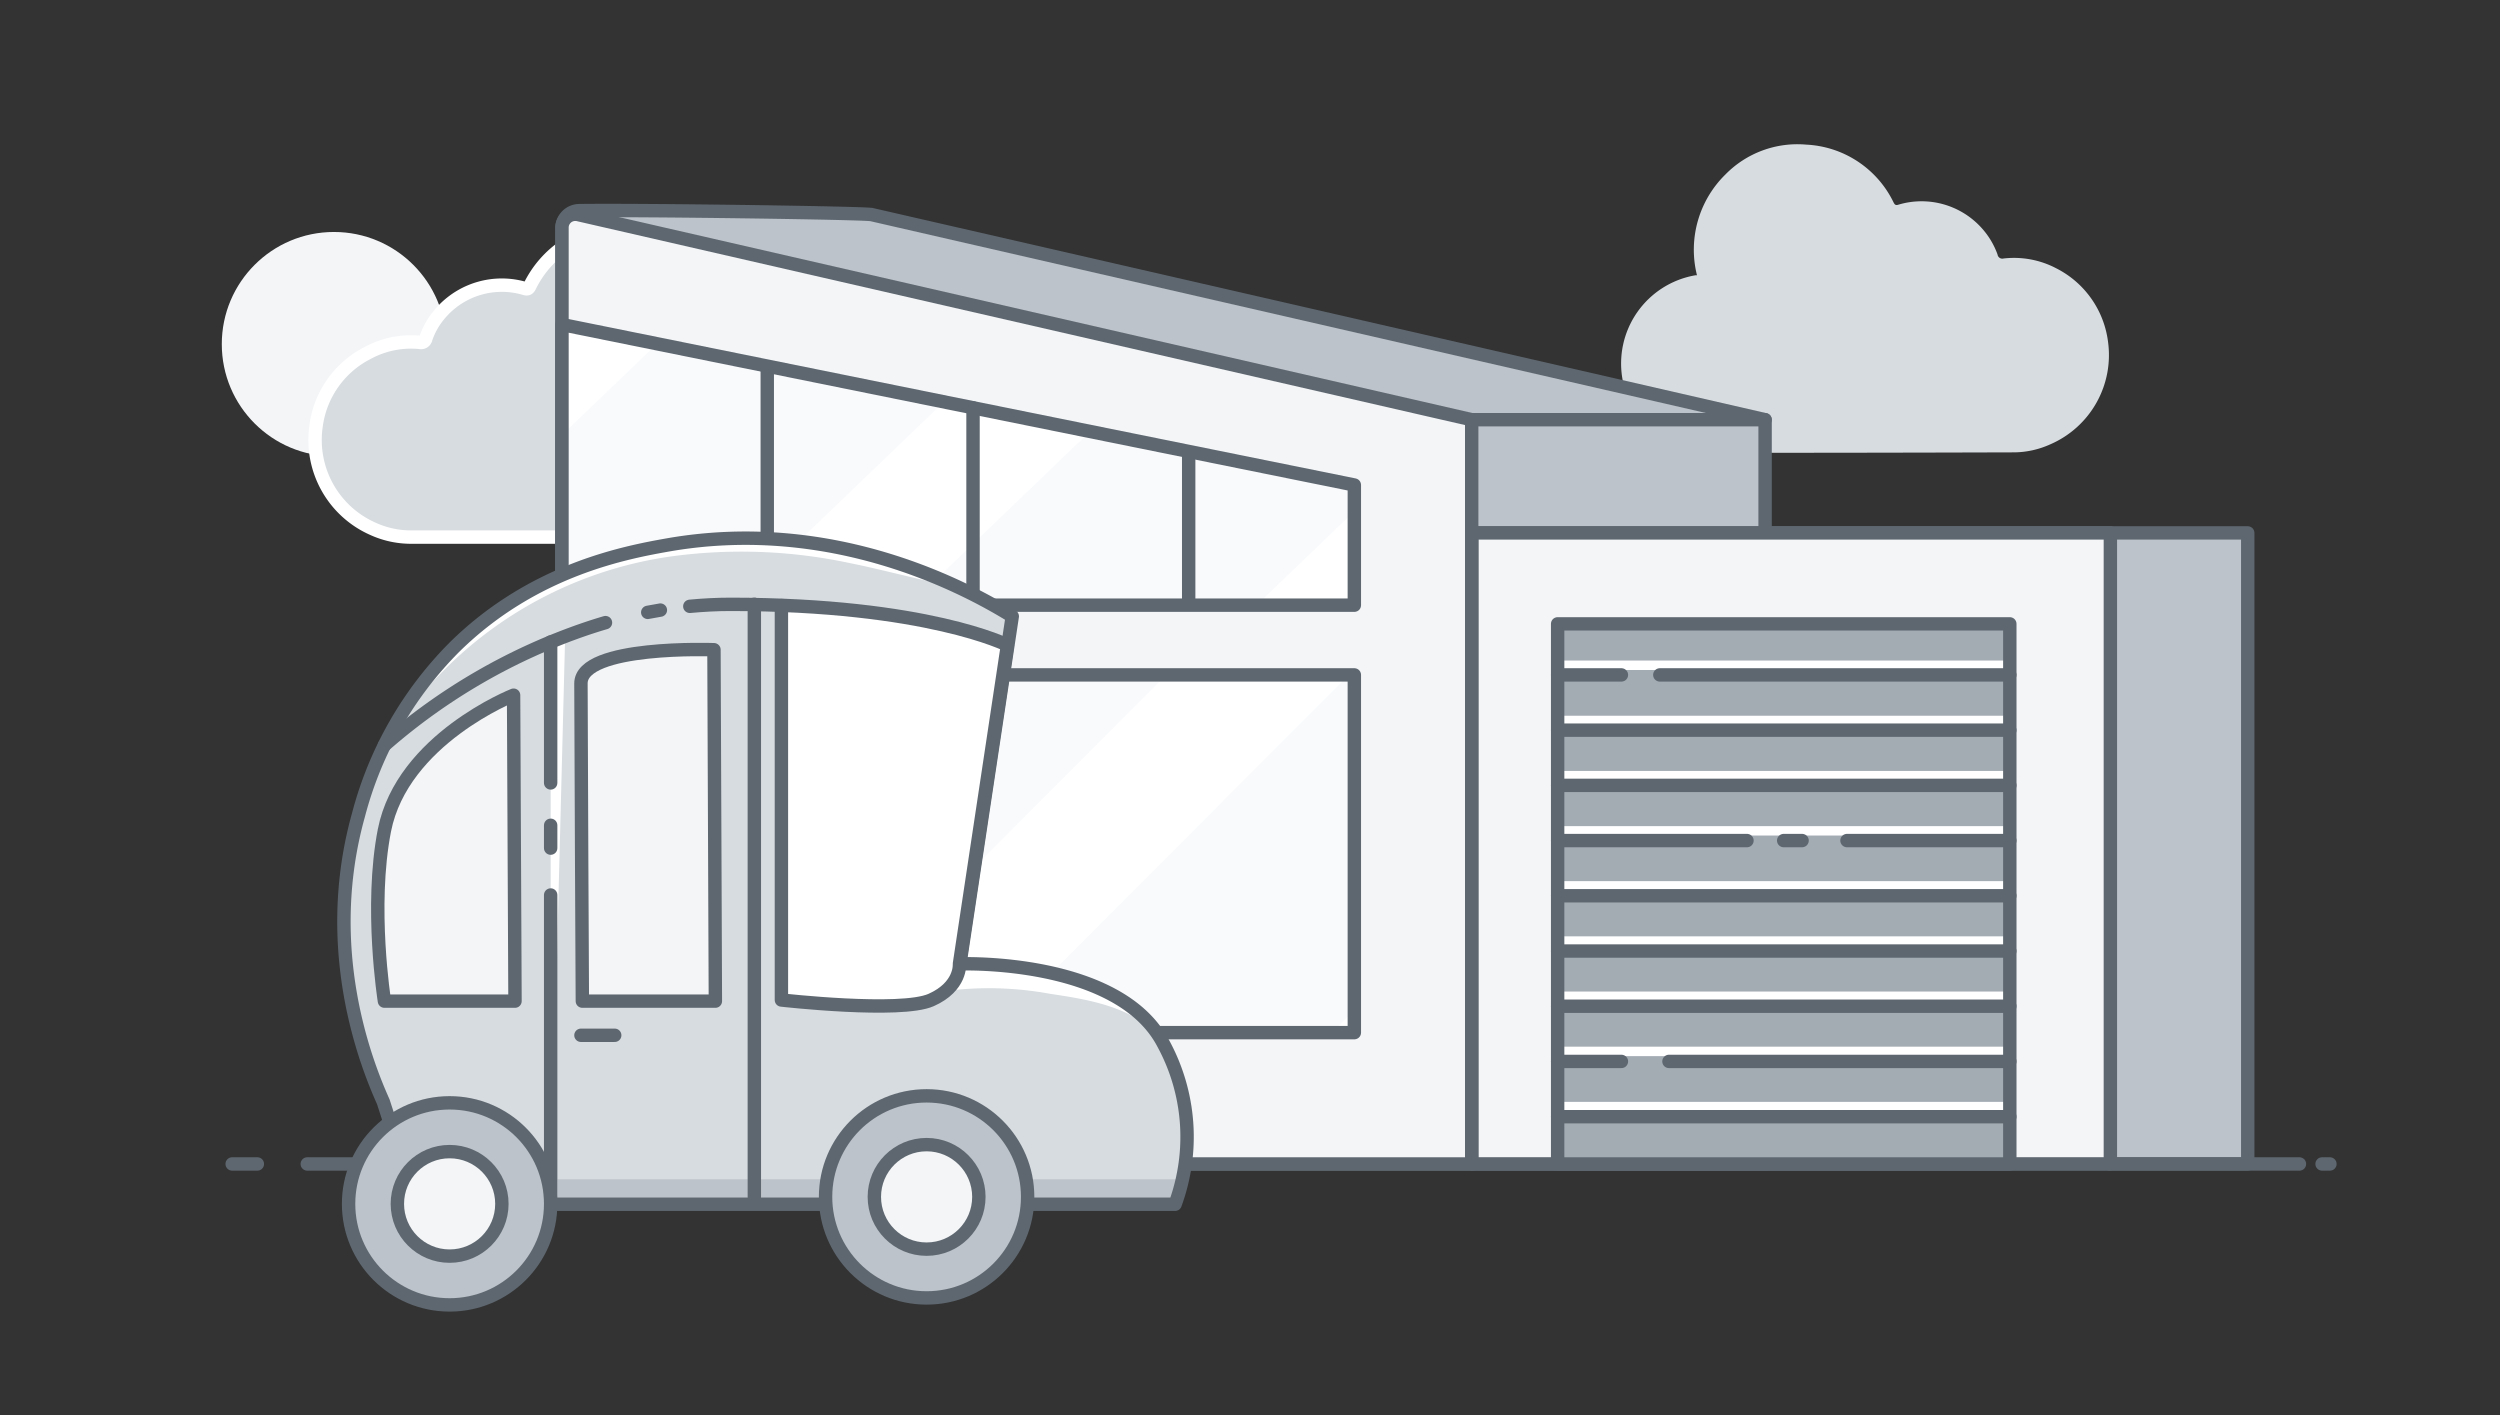 <svg xmlns="http://www.w3.org/2000/svg" xmlns:xlink="http://www.w3.org/1999/xlink" viewBox="0 0 265 150"><rect x="0" y="0" width="265" height="150" fill="#333333" stroke="none"/><defs><style>.cls-1,.cls-14,.cls-6{fill:none;}.cls-2,.cls-7{fill:#f3f5f7;}.cls-3,.cls-4{fill:#d7dce0;}.cls-14,.cls-4{stroke:#fff;}.cls-10,.cls-4,.cls-5,.cls-6,.cls-7{stroke-linecap:round;stroke-linejoin:round;}.cls-4,.cls-5,.cls-6,.cls-7{stroke-width:1.42px;}.cls-16,.cls-5{fill:#bdc3ca;}.cls-5,.cls-6,.cls-7{stroke:#5e6770;}.cls-8{fill:#fff;}.cls-9{clip-path:url(#clip-path);}.cls-10{fill:#636972;stroke:#f9fafc;stroke-width:25.51px;}.cls-11{clip-path:url(#clip-path-2);}.cls-12{fill:#a3abb3;}.cls-13{clip-path:url(#clip-path-3);}.cls-14{stroke-miterlimit:10;}.cls-15{clip-path:url(#clip-path-4);}</style><clipPath id="clip-path"><rect class="cls-1" x="59.57" y="71" width="83.99" height="37.92"/></clipPath><clipPath id="clip-path-2"><polygon class="cls-1" points="59.57 34.4 143.56 51.41 143.56 64.15 59.57 64.15 59.57 34.4"/></clipPath><clipPath id="clip-path-3"><rect class="cls-1" x="165.11" y="66.13" width="47.93" height="57.25"/></clipPath><clipPath id="clip-path-4"><path class="cls-1" d="M123.33,110.43c-4.73-9.12-21.58-8.48-21.58-8.48l5.09-33.79h0l.46-3C102.85,62.36,88.72,54.46,71,57.5c-4.7.81-14.46,2.63-22.81,10.82a37.83,37.83,0,0,0-7.48,10.44h0A42.39,42.39,0,0,0,38,86.16c-4,14.29.84,26.43,2.63,30.41l.71,2.2a10.7,10.7,0,1,0,17,8.62H87.55a10.7,10.7,0,0,0,21.34,0h15.67A20.7,20.7,0,0,0,123.33,110.43Z"/></clipPath></defs><g id="Layer_2" data-name="Layer 2"><g id="Layer_1-2" data-name="Layer 1"><rect class="cls-1" width="265" height="150"/><circle class="cls-2" cx="35.4" cy="36.48" r="11.89"/><path class="cls-3" d="M217.35,47.09a9.47,9.47,0,0,1-3.82.86Q197.28,48,181,48a9.45,9.45,0,0,1-9-7.72,9.49,9.49,0,0,1,7.71-11.1l.17,0a11.17,11.17,0,0,1,3-10.67,10.68,10.68,0,0,1,8.57-3.18,10.87,10.87,0,0,1,9.28,6.15c.14.26.25.3.52.21a8.57,8.57,0,0,1,8.85,2.53,8.42,8.42,0,0,1,1.64,2.76.51.51,0,0,0,.64.42A9.64,9.64,0,0,1,218,28.46a10.15,10.15,0,0,1,5.45,7.76A10.31,10.31,0,0,1,217.35,47.09Z"/><path class="cls-4" d="M39.54,56.06a9.73,9.73,0,0,0,3.82.87q16.24,0,32.5,0a9.47,9.47,0,0,0,9-7.71A9.51,9.51,0,0,0,77.15,38.1l-.17,0a11.09,11.09,0,0,0,.32-3.34A10.88,10.88,0,0,0,74,27.39a10.7,10.7,0,0,0-8.58-3.18,10.93,10.93,0,0,0-9.28,6.16c-.13.25-.25.29-.51.21a8.59,8.59,0,0,0-8.86,2.53,8,8,0,0,0-1.63,2.76.52.52,0,0,1-.65.42,9.64,9.64,0,0,0-5.55,1.14,10.16,10.16,0,0,0-5.44,7.76A10.29,10.29,0,0,0,39.54,56.06Z"/><path class="cls-5" d="M187.1,123.38H59.57V24.14a1.85,1.85,0,0,1,1.83-1.81c6.66-.09,30.21.24,31,.42L187.1,44.49Z"/><rect class="cls-5" x="156.03" y="56.49" width="82.23" height="66.88"/><line class="cls-6" x1="27.28" y1="123.38" x2="24.61" y2="123.38"/><line class="cls-6" x1="59.19" y1="123.38" x2="32.57" y2="123.38"/><path class="cls-7" d="M156,123.38H59.57V24.13a1.41,1.41,0,0,1,1.73-1.38L156,44.49Z"/><rect class="cls-8" x="59.57" y="71" width="83.99" height="37.92"/><g class="cls-9"><line class="cls-10" x1="50.4" y1="126.86" x2="122.43" y2="54.67"/><line class="cls-10" x1="101.56" y1="131.1" x2="173.6" y2="58.91"/></g><polygon class="cls-8" points="59.57 34.4 143.56 51.41 143.56 64.15 59.57 64.15 59.57 34.4"/><g class="cls-11"><line class="cls-10" x1="40.23" y1="82.37" x2="112.27" y2="13.18"/><line class="cls-10" x1="91.4" y1="86.61" x2="163.43" y2="17.42"/></g><line class="cls-6" x1="246.14" y1="123.38" x2="246.97" y2="123.38"/><line class="cls-6" x1="223.7" y1="123.38" x2="243.74" y2="123.38"/><line class="cls-6" x1="156.03" y1="44.49" x2="187.1" y2="44.49"/><rect class="cls-7" x="156.03" y="56.49" width="67.67" height="66.88"/><rect class="cls-12" x="165.11" y="66.13" width="47.93" height="57.25"/><g class="cls-13"><line class="cls-14" x1="215.39" y1="70.52" x2="161.08" y2="70.52"/><line class="cls-14" x1="215.39" y1="76.37" x2="161.08" y2="76.37"/><line class="cls-14" x1="215.12" y1="82.22" x2="160.81" y2="82.22"/><line class="cls-14" x1="215.12" y1="88.07" x2="160.81" y2="88.07"/><line class="cls-14" x1="215.25" y1="93.9" x2="160.94" y2="93.9"/><line class="cls-14" x1="215.25" y1="99.75" x2="160.94" y2="99.75"/><line class="cls-14" x1="214.98" y1="105.6" x2="160.68" y2="105.6"/><line class="cls-14" x1="214.98" y1="111.45" x2="160.68" y2="111.45"/><line class="cls-14" x1="215.12" y1="117.3" x2="160.81" y2="117.3"/></g><rect class="cls-6" x="165.11" y="66.13" width="47.93" height="57.25"/><line class="cls-6" x1="175.94" y1="71.54" x2="213.04" y2="71.54"/><line class="cls-6" x1="165.11" y1="71.54" x2="171.87" y2="71.54"/><line class="cls-6" x1="165.11" y1="77.4" x2="213.04" y2="77.4"/><line class="cls-6" x1="165.11" y1="83.25" x2="213.04" y2="83.25"/><line class="cls-6" x1="195.78" y1="89.1" x2="213.04" y2="89.1"/><line class="cls-6" x1="189.07" y1="89.1" x2="191.02" y2="89.1"/><line class="cls-6" x1="165.11" y1="89.1" x2="185.18" y2="89.1"/><line class="cls-6" x1="165.11" y1="94.95" x2="213.04" y2="94.95"/><line class="cls-6" x1="165.11" y1="100.81" x2="213.04" y2="100.81"/><line class="cls-6" x1="165.11" y1="106.66" x2="213.04" y2="106.66"/><polyline class="cls-6" points="176.91 112.51 178.91 112.51 213.04 112.51"/><polyline class="cls-6" points="165.11 112.51 170.03 112.51 171.87 112.51"/><line class="cls-6" x1="165.11" y1="118.37" x2="213.04" y2="118.37"/><rect class="cls-6" x="59.57" y="71.54" width="83.99" height="37.92"/><polygon class="cls-6" points="59.57 34.4 143.56 51.41 143.56 64.15 59.57 64.15 59.57 34.4"/><line class="cls-6" x1="81.33" y1="39.3" x2="81.33" y2="64.45"/><line class="cls-6" x1="103.14" y1="43.23" x2="103.14" y2="64.15"/><line class="cls-6" x1="126" y1="47.96" x2="126" y2="63.74"/><path class="cls-3" d="M123.33,110.43c-4.73-9.12-21.58-8.48-21.58-8.48l5.09-33.79h0l.46-3C102.85,62.36,88.72,54.46,71,57.5c-4.7.81-14.46,2.63-22.81,10.82a37.83,37.83,0,0,0-7.48,10.44h0A42.39,42.39,0,0,0,38,86.16c-4,14.29.84,26.43,2.63,30.41l.71,2.2a10.7,10.7,0,1,0,17,8.62H87.55a10.7,10.7,0,0,0,21.34,0h15.67A20.7,20.7,0,0,0,123.33,110.43Z"/><g class="cls-15"><path class="cls-8" d="M33.85,85.18c.18.32.48.33.94-.19C38.88,80.37,42.65,75.45,47,71.1A42.28,42.28,0,0,1,71,59a55,55,0,0,1,19,.67c5.69,1.14,11.28,3,17.07,3.17.06-2-1.94-3.48-3.74-4.46a54.31,54.31,0,0,0-15.54-6.09C80,50.78,71.83,51.87,64.16,54c-7.34,2.05-14.56,5.29-20.3,10.38a34.71,34.71,0,0,0-7.87,10,22.25,22.25,0,0,0-2.18,6.17C33.71,81.15,33.35,84.3,33.85,85.18Z"/><polygon class="cls-8" points="58.37 127.39 58.37 127.39 58.37 68.05 59.89 68.05 58.37 127.39"/><path class="cls-8" d="M111.34,105.35c4.08.6,8.49,1.36,11.35,4.34l-3-3.33a22.21,22.21,0,0,0-3.23-3.13c-2.69-2-6.15-2.57-9.49-2.64-1.51,0-3.78,0-4.9,1.25-.74.78-.93,2.18-1.29,3.14A35.79,35.79,0,0,1,111.34,105.35Z"/><rect class="cls-16" x="59.09" y="125" width="67.32" height="2.62"/></g><path class="cls-6" d="M40.63,116.79c-1.79-4-6.63-16.12-2.63-30.41A39.24,39.24,0,0,1,48.23,68.54c8.35-8.19,18.11-10,22.81-10.82,17.68-3,31.81,4.86,36.26,7.61l-5.55,36.84s16.85-.64,21.58,8.48a20.7,20.7,0,0,1,1.23,17H44.14Z"/><path class="cls-8" d="M82.58,64.1v41.84s12.66,1.43,15.87,0,3-3.82,3-3.82l5.09-33.79s-7-3.55-23.82-4.22Z"/><path class="cls-6" d="M64.18,66c-.65.19-1.28.39-1.91.6A63.58,63.58,0,0,0,40.75,79"/><path class="cls-6" d="M70,64.67c-.45.07-.89.15-1.34.24"/><path class="cls-6" d="M82.83,64.15V106s12.65,1.43,15.87,0,3-3.82,3-3.82l5.09-33.79s-8.5-4.33-29.38-4.33c-1.45,0-2.88.08-4.29.21"/><circle class="cls-5" cx="47.66" cy="127.61" r="10.71"/><circle class="cls-7" cx="47.66" cy="127.61" r="5.54"/><circle class="cls-5" cx="98.22" cy="126.87" r="10.71"/><circle class="cls-7" cx="98.22" cy="126.87" r="5.54"/><path class="cls-7" d="M75.68,68.87s-14.1-.53-14.1,3.57.15,33.68.15,33.68h14.1Z"/><path class="cls-7" d="M54.44,73.69l.15,32.43H40.75s-1.59-10,0-18.11C42.66,78.34,54.44,73.69,54.44,73.69Z"/><line class="cls-6" x1="61.58" y1="109.74" x2="65.16" y2="109.74"/><line class="cls-6" x1="58.37" y1="82.99" x2="58.37" y2="68.05"/><line class="cls-6" x1="58.37" y1="89.9" x2="58.37" y2="87.48"/><polyline class="cls-6" points="58.37 126.87 58.37 98 58.37 94.87"/><line class="cls-6" x1="79.96" y1="126.87" x2="79.96" y2="64.05"/></g></g></svg>
